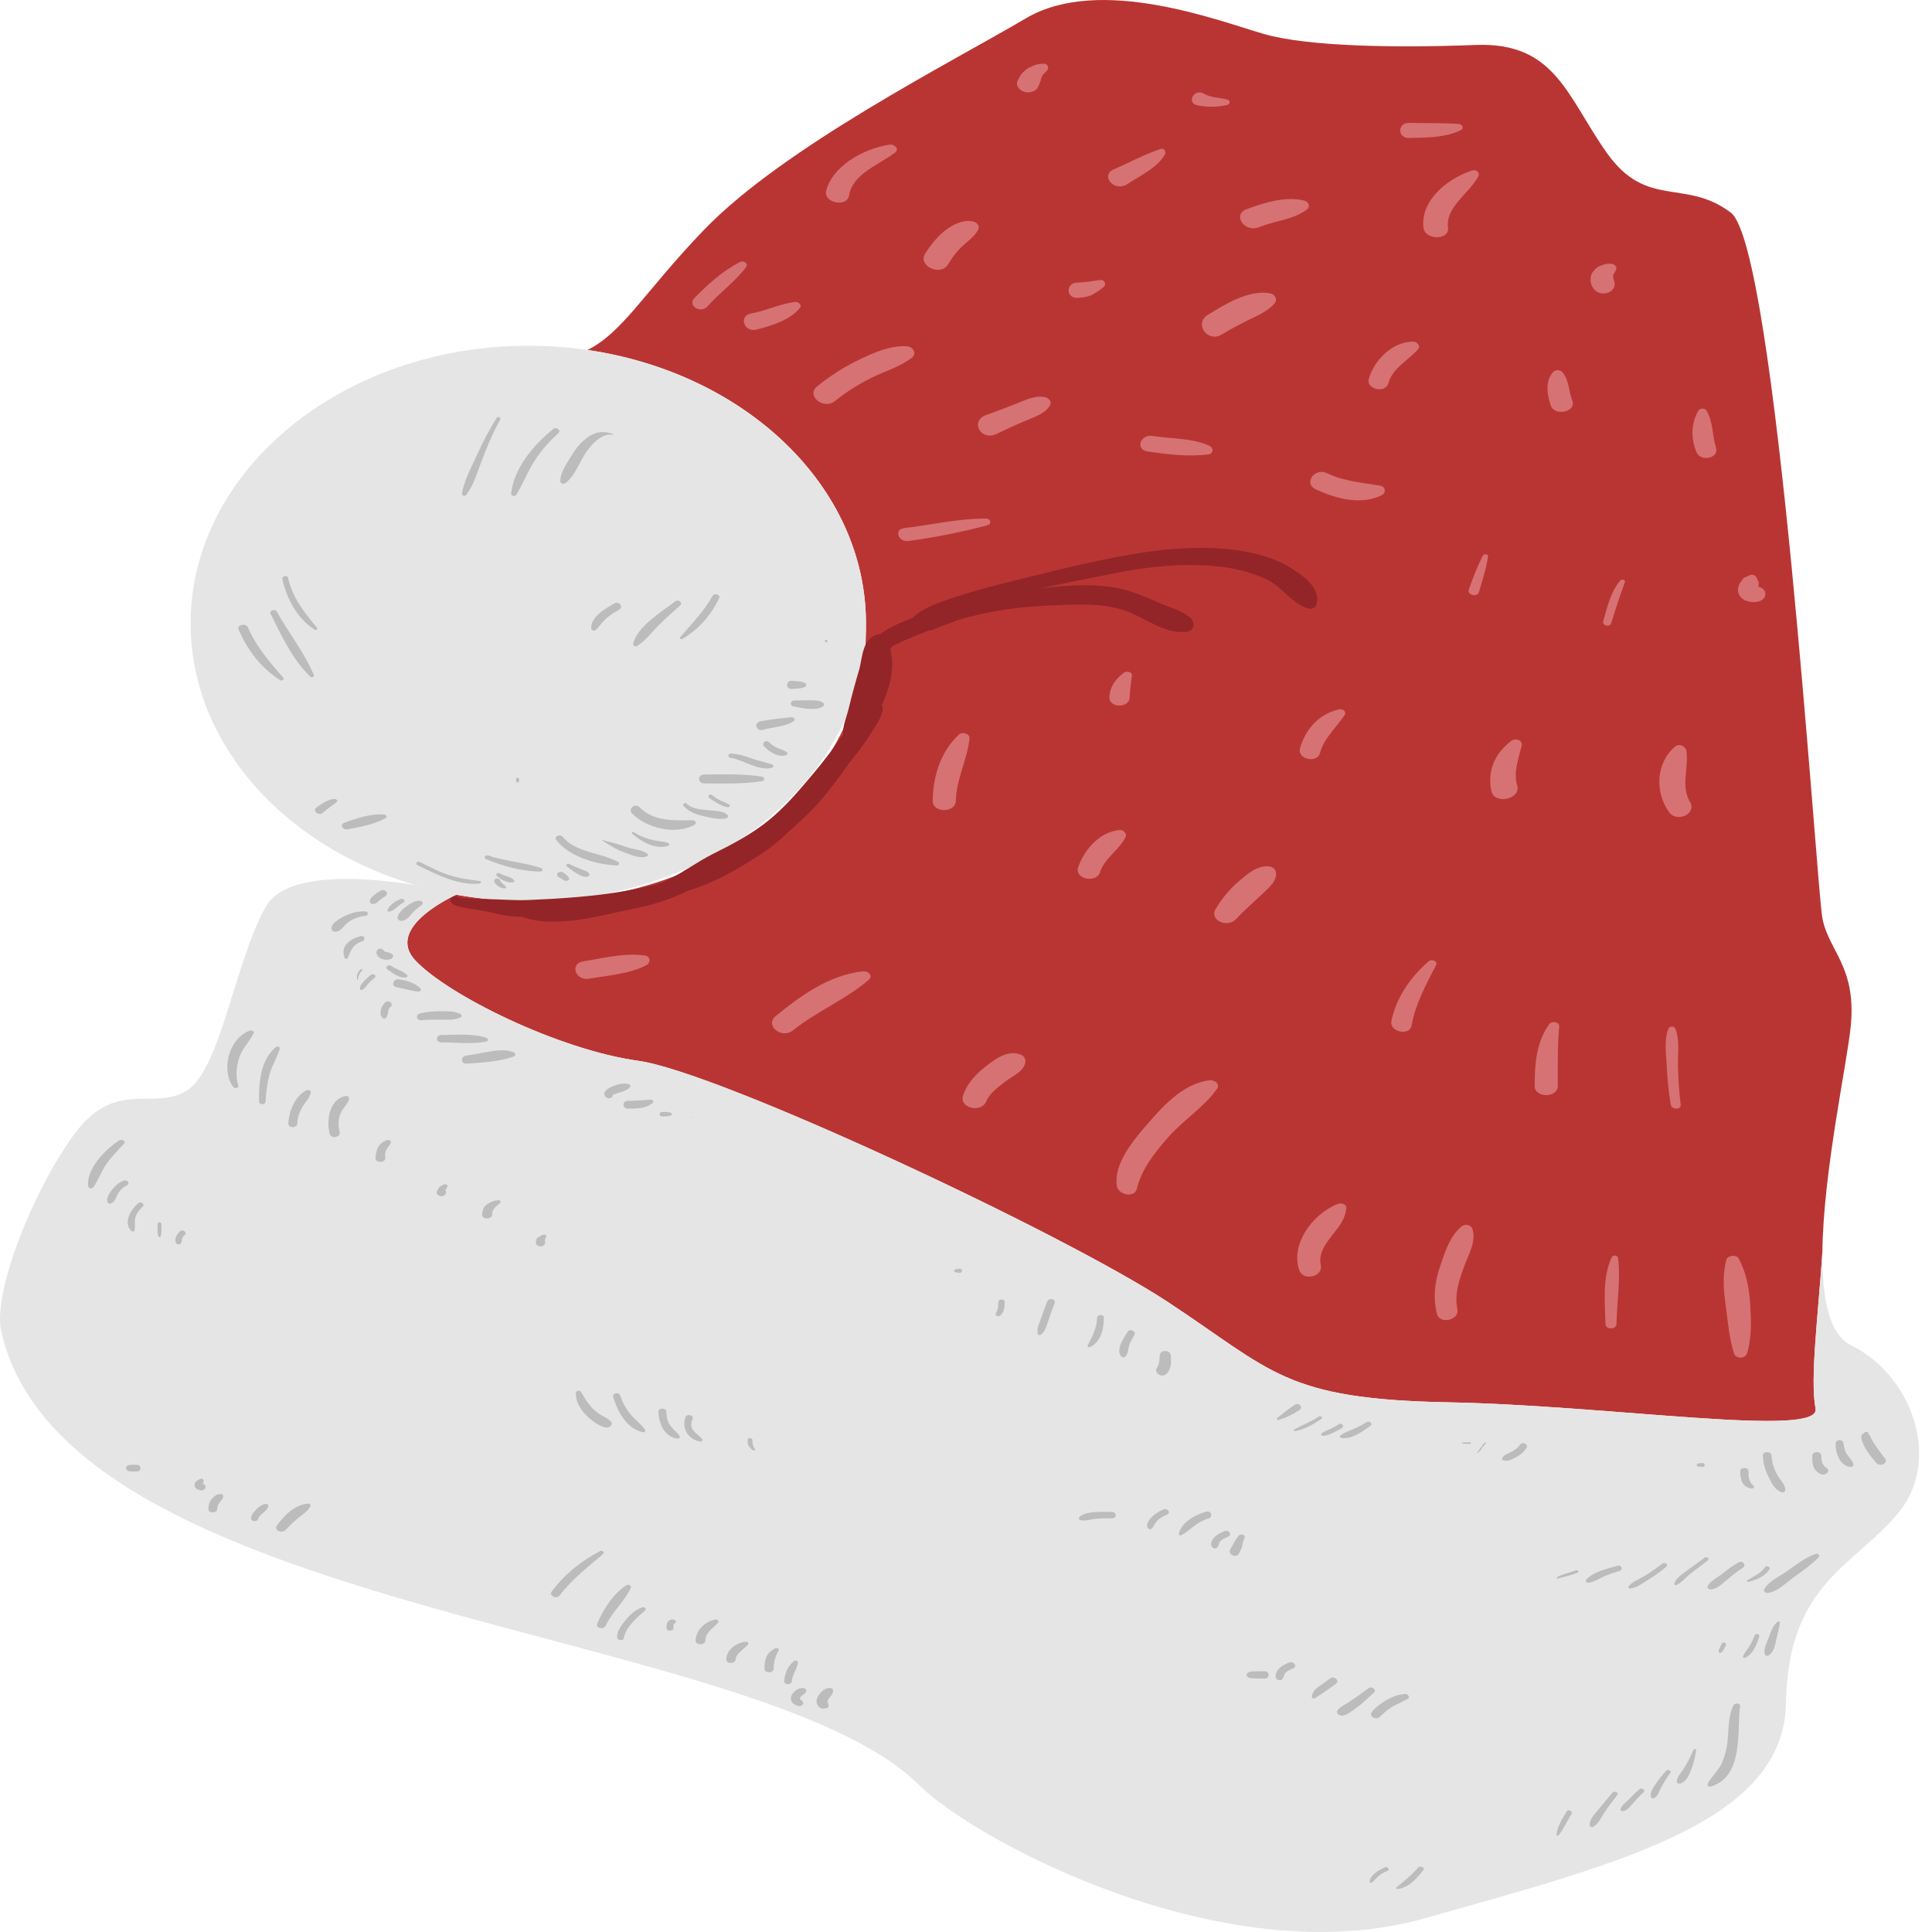 <svg xmlns="http://www.w3.org/2000/svg" width="87" height="87" viewBox="0 0 87 87" fill="none"><path fill-rule="evenodd" clip-rule="evenodd" d="M20.545 40.289C19.957 40.563 17.412 41.878 18.706 43.253C20.165 44.807 25.142 47.273 28.744 47.769C32.346 48.265 47.872 55.53 52.59 58.63C57.307 61.736 57.823 63.005 65.201 63.147C72.577 63.288 82.012 64.77 81.756 63.43C81.501 62.089 81.873 59.26 82.064 56.375C82.105 52.747 83.18 47.894 83.344 46.18C83.601 43.501 82.315 42.794 82.058 41.312C81.798 39.834 79.999 11.124 77.939 9.573C75.88 8.021 74.166 9.431 72.364 6.893C70.561 4.352 70.048 1.883 66.444 2.025C62.842 2.164 58.896 2.097 56.92 1.532C54.95 0.967 49.546 -1.147 46.199 0.823C42.853 2.801 35.306 6.611 31.704 10.348C29.052 13.102 28.046 14.979 26.454 15.758C33.582 16.798 38.995 21.914 38.995 28.072C38.995 28.123 38.992 28.171 38.992 28.221C38.992 28.272 38.995 28.32 38.995 28.371C38.995 35.111 32.349 40.576 24.153 40.576C24.078 40.576 24.004 40.574 23.927 40.574C23.881 40.574 23.834 40.576 23.79 40.576C22.674 40.577 21.592 40.475 20.545 40.289Z" fill="#B93534"></path><path fill-rule="evenodd" clip-rule="evenodd" d="M28.745 47.77C25.144 47.274 20.166 44.808 18.708 43.254C17.248 41.702 20.662 40.236 20.662 40.236C20.422 40.188 20.182 40.135 19.946 40.078C18.066 39.695 13.082 38.887 11.973 40.822C10.601 43.222 9.941 48.14 8.426 49.1C6.912 50.063 5.197 48.512 3.31 51.119C1.423 53.732 -0.328 58.242 0.052 59.936C2.932 72.858 34.068 73.122 41.399 80.392C43.886 82.864 55.123 88.931 64.129 86.39C73.136 83.853 80.344 82.018 80.428 76.657C80.516 71.296 83.518 70.52 85.489 68.123C87.463 65.724 86.089 61.913 83.346 60.573C82.354 60.09 82.046 58.429 82.065 56.377C81.874 59.261 81.502 62.09 81.757 63.431C82.013 64.772 72.578 63.289 65.203 63.148C57.824 63.007 57.309 61.737 52.592 58.632C47.873 55.531 32.346 48.265 28.745 47.77Z" fill="#E5E5E5"></path><path fill-rule="evenodd" clip-rule="evenodd" d="M23.791 40.577C32.166 40.577 38.996 34.959 38.996 28.073C38.996 21.186 32.166 15.569 23.791 15.569C15.416 15.569 8.584 21.186 8.584 28.073C8.584 34.96 15.416 40.577 23.791 40.577Z" fill="#E5E5E5"></path><path d="M78.815 58.759C78.774 58.042 78.647 57.333 78.297 56.674C78.19 56.471 77.791 56.532 77.739 56.733C77.562 57.402 77.609 58.082 77.707 58.759C77.81 59.495 77.856 60.236 78.087 60.955C78.161 61.19 78.592 61.192 78.666 60.955C78.891 60.233 78.858 59.5 78.815 58.759Z" fill="#D67273"></path><path d="M72.868 56.658C72.852 56.52 72.63 56.493 72.573 56.626C72.145 57.567 72.275 58.636 72.297 59.623C72.304 59.884 72.787 59.884 72.791 59.623C72.817 58.641 72.975 57.637 72.868 56.658Z" fill="#D67273"></path><path d="M66.298 55.328C66.24 55.157 65.977 55.101 65.825 55.223C65.269 55.668 65.043 56.461 64.838 57.058C64.602 57.748 64.528 58.457 64.707 59.162C64.833 59.66 65.731 59.444 65.627 58.953C65.484 58.268 65.712 57.626 65.951 56.978C66.146 56.458 66.492 55.877 66.298 55.328Z" fill="#D67273"></path><path d="M60.627 54.403C60.645 54.227 60.391 54.149 60.232 54.216C59.017 54.718 58.124 56.085 58.504 57.191C58.682 57.714 59.593 57.49 59.477 56.973C59.363 56.466 59.677 56.016 60.002 55.608C60.332 55.194 60.568 54.903 60.627 54.403Z" fill="#D67273"></path><path d="M54.445 48.649C53.207 48.81 52.276 49.924 51.599 50.699C50.953 51.441 50.146 52.459 50.294 53.413C50.356 53.8 51.095 53.973 51.2 53.515C51.398 52.662 52.01 51.881 52.622 51.193C53.291 50.441 54.237 49.839 54.805 49.03C54.954 48.817 54.706 48.615 54.445 48.649Z" fill="#D67273"></path><path d="M45.978 47.495C45.343 47.234 44.718 47.762 44.293 48.1C43.875 48.434 43.505 48.876 43.365 49.345C43.197 49.913 44.198 50.132 44.419 49.585C44.562 49.239 44.928 48.967 45.24 48.725C45.593 48.447 46.171 48.225 46.174 47.773C46.173 47.663 46.099 47.543 45.978 47.495Z" fill="#D67273"></path><path d="M38.845 43.741C37.302 43.914 35.996 44.883 34.929 45.756C34.423 46.173 35.198 46.81 35.707 46.399C36.763 45.554 38.102 44.997 39.117 44.125C39.328 43.944 39.108 43.712 38.845 43.741Z" fill="#D67273"></path><path d="M29.046 43.032C28.132 42.891 27.16 43.15 26.265 43.291C25.642 43.387 25.904 44.181 26.527 44.072C27.381 43.922 28.369 43.858 29.111 43.459C29.302 43.358 29.302 43.072 29.046 43.032Z" fill="#D67273"></path><path d="M75.684 49.748C75.609 49.153 75.573 48.561 75.56 47.964C75.55 47.436 75.644 46.834 75.446 46.325C75.397 46.194 75.177 46.194 75.129 46.325C74.931 46.831 75.028 47.439 75.052 47.964C75.08 48.561 75.138 49.156 75.236 49.748C75.271 49.977 75.716 49.985 75.684 49.748Z" fill="#D67273"></path><path d="M70.213 46.22C70.232 46.018 69.88 45.956 69.762 46.119C69.163 46.967 69.111 47.943 69.108 48.9C69.108 49.452 70.149 49.452 70.149 48.9C70.148 48.007 70.132 47.111 70.213 46.22Z" fill="#D67273"></path><path d="M64.343 43.282C63.487 44.013 62.86 44.973 62.656 45.975C62.555 46.468 63.477 46.671 63.564 46.18C63.743 45.197 64.21 44.351 64.674 43.443C64.753 43.285 64.471 43.173 64.343 43.282Z" fill="#D67273"></path><path d="M57.444 39.23C57.422 39.136 57.312 39.046 57.198 39.027C56.64 38.926 56.164 39.369 55.807 39.668C55.377 40.025 55.023 40.47 54.751 40.917C54.429 41.44 55.277 41.821 55.686 41.366C56.026 40.99 56.425 40.654 56.794 40.299C57.104 40.004 57.561 39.654 57.444 39.23Z" fill="#D67273"></path><path d="M50.415 37.377C49.452 37.468 48.794 38.348 48.551 39.054C48.369 39.577 49.365 39.798 49.533 39.278C49.737 38.641 50.412 38.27 50.693 37.678C50.755 37.543 50.59 37.358 50.415 37.377Z" fill="#D67273"></path><path d="M43.181 33.08C42.315 33.887 42.019 35.01 42.001 36.063C41.991 36.615 43.031 36.615 43.042 36.063C43.061 35.087 43.563 34.202 43.658 33.243C43.677 33.045 43.336 32.933 43.181 33.08Z" fill="#D67273"></path><path d="M76.108 36.119C75.666 35.38 76.062 34.575 75.938 33.805C75.905 33.605 75.621 33.45 75.417 33.629C74.547 34.386 74.531 35.708 75.161 36.572C75.525 37.073 76.414 36.634 76.108 36.119Z" fill="#D67273"></path><path d="M68.059 33.362C67.274 33.941 66.969 34.786 67.162 35.629C67.304 36.25 68.508 35.991 68.319 35.367C68.144 34.775 68.377 34.162 68.523 33.584C68.582 33.356 68.27 33.205 68.059 33.362Z" fill="#D67273"></path><path d="M60.307 31.944C59.321 32.155 58.754 32.93 58.54 33.704C58.409 34.186 59.316 34.392 59.442 33.909C59.617 33.248 60.158 32.774 60.55 32.203C60.641 32.066 60.492 31.903 60.307 31.944Z" fill="#D67273"></path><path d="M50.607 30.296C50.209 30.595 49.968 30.957 49.959 31.408C49.946 31.891 50.861 31.891 50.869 31.408C50.88 31.072 50.932 30.752 50.971 30.418C50.993 30.256 50.731 30.2 50.607 30.296Z" fill="#D67273"></path><path d="M33.33 11.799C32.536 12.194 31.858 12.823 31.277 13.415C30.938 13.761 31.55 14.15 31.867 13.788C32.406 13.178 33.129 12.666 33.602 12.021C33.705 11.882 33.502 11.714 33.33 11.799Z" fill="#D67273"></path><path d="M35.773 13.599C35.105 13.695 34.489 13.991 33.82 14.119C33.251 14.226 33.5 14.98 34.065 14.842C34.778 14.663 35.595 14.396 36.019 13.866C36.136 13.719 35.945 13.575 35.773 13.599Z" fill="#D67273"></path><path d="M40.806 15.59C40.041 15.561 39.315 15.897 38.67 16.206C37.99 16.531 37.363 16.942 36.803 17.393C36.276 17.814 37.082 18.476 37.606 18.054C38.105 17.652 38.648 17.311 39.243 17.012C39.851 16.71 40.549 16.516 41.066 16.102C41.303 15.911 41.118 15.601 40.806 15.59Z" fill="#D67273"></path><path d="M44.411 23.354C43.15 23.343 41.95 23.637 40.709 23.783C40.248 23.836 40.443 24.42 40.903 24.361C42.112 24.201 43.292 23.962 44.46 23.655C44.661 23.605 44.626 23.354 44.411 23.354Z" fill="#D67273"></path><path d="M47.069 17.888C46.634 17.79 46.19 18.005 45.808 18.16C45.351 18.341 44.898 18.517 44.427 18.68C43.649 18.949 44.164 19.882 44.873 19.541C45.303 19.333 45.738 19.133 46.185 18.946C46.612 18.765 47.108 18.605 47.299 18.219C47.364 18.083 47.224 17.923 47.069 17.888Z" fill="#D67273"></path><path d="M43.815 9.97C43.348 9.88 42.891 10.127 42.559 10.381C42.191 10.666 41.902 11.045 41.666 11.41C41.304 11.969 42.352 12.468 42.694 11.903C42.862 11.623 43.055 11.354 43.303 11.117C43.565 10.867 43.912 10.634 44.058 10.322C44.125 10.181 43.987 10.005 43.815 9.97Z" fill="#D67273"></path><path d="M40.05 6.513C38.802 6.718 37.482 7.515 37.207 8.579C37.06 9.138 38.136 9.354 38.231 8.81C38.399 7.826 39.502 7.469 40.305 6.872C40.513 6.718 40.289 6.473 40.05 6.513Z" fill="#D67273"></path><path d="M49.556 12.61C49.368 12.626 49.187 12.663 49.002 12.69C48.843 12.69 48.694 12.727 48.526 12.724C47.98 12.719 47.993 13.447 48.526 13.413C48.736 13.399 48.983 13.373 49.167 13.282C49.258 13.239 49.333 13.175 49.421 13.127C49.533 13.068 49.617 12.988 49.709 12.911C49.822 12.809 49.754 12.591 49.556 12.61Z" fill="#D67273"></path><path d="M54.483 20.088C53.728 19.72 52.745 19.765 51.902 19.632C51.344 19.544 51.114 20.248 51.669 20.328C52.551 20.459 53.533 20.581 54.424 20.459C54.646 20.429 54.651 20.171 54.483 20.088Z" fill="#D67273"></path><path d="M57.199 13.21C56.218 13.028 55.134 13.727 54.392 14.177C53.753 14.567 54.373 15.454 55.017 15.062C55.432 14.809 55.864 14.585 56.307 14.369C56.71 14.172 57.158 13.969 57.41 13.638C57.529 13.484 57.42 13.252 57.199 13.21Z" fill="#D67273"></path><path d="M52.251 6.712C51.518 6.957 50.852 7.323 50.156 7.627C49.526 7.904 50.179 8.68 50.775 8.285C51.375 7.888 52.137 7.544 52.465 6.938C52.519 6.832 52.422 6.653 52.251 6.712Z" fill="#D67273"></path><path d="M46.981 2.868C46.879 2.874 46.767 2.879 46.671 2.908C46.608 2.924 46.554 2.948 46.499 2.972C46.375 3.031 46.573 2.962 46.382 3.029C46.317 3.053 46.265 3.087 46.21 3.127C46.194 3.138 46.087 3.234 46.167 3.183C45.974 3.3 45.905 3.473 45.82 3.649C45.719 3.854 45.927 4.094 46.164 4.147C46.428 4.206 46.699 4.078 46.771 3.865C46.801 3.784 46.832 3.704 46.867 3.625C46.872 3.596 46.879 3.564 46.881 3.534C46.897 3.505 46.933 3.425 46.937 3.408C46.937 3.4 46.937 3.397 46.937 3.392C46.94 3.389 46.942 3.387 46.949 3.379C46.914 3.422 46.982 3.35 46.982 3.35C47.04 3.296 47.086 3.235 47.14 3.182C47.256 3.073 47.195 2.852 46.981 2.868Z" fill="#D67273"></path><path d="M55.26 4.481C54.899 4.39 54.507 4.399 54.197 4.211C53.784 3.966 53.401 4.643 53.924 4.742C54.354 4.828 54.834 4.833 55.26 4.726C55.41 4.689 55.41 4.518 55.26 4.481Z" fill="#D67273"></path><path d="M58.725 9.03C57.883 8.824 56.896 9.136 56.132 9.422C55.474 9.664 56.048 10.501 56.705 10.227C57.399 9.941 58.282 9.885 58.856 9.427C59.014 9.301 58.933 9.08 58.725 9.03Z" fill="#D67273"></path><path d="M62.155 21.872C61.309 21.728 60.532 21.677 59.763 21.311C59.196 21.039 58.68 21.767 59.25 22.034C60.133 22.447 61.279 22.77 62.224 22.298C62.421 22.199 62.406 21.914 62.155 21.872Z" fill="#D67273"></path><path d="M72.962 26.14C72.509 26.68 72.381 27.353 72.194 27.979C72.136 28.174 72.496 28.256 72.554 28.062C72.742 27.441 72.95 26.828 73.17 26.212C73.206 26.108 73.033 26.057 72.962 26.14Z" fill="#D67273"></path><path d="M79.185 26.42C79.185 26.411 79.188 26.404 79.188 26.398C79.188 26.393 79.192 26.331 79.185 26.337C79.202 26.286 79.199 26.233 79.181 26.182C79.168 26.156 79.155 26.129 79.143 26.105C79.136 26.096 79.133 26.092 79.127 26.086C79.111 26.027 79.091 25.974 79.033 25.931C78.909 25.841 78.786 25.894 78.676 25.961C78.616 25.98 78.565 25.998 78.516 26.038C78.485 26.064 78.457 26.099 78.436 26.134L78.416 26.163C78.468 26.12 78.457 26.139 78.375 26.216C78.297 26.328 78.254 26.472 78.264 26.6C78.29 26.955 78.657 27.139 79.061 27.11C79.299 27.091 79.497 26.958 79.497 26.753C79.497 26.577 79.363 26.468 79.185 26.42Z" fill="#D67273"></path><path d="M66.766 25.034C66.52 25.529 66.313 26.042 66.141 26.558C66.063 26.801 66.526 26.905 66.597 26.663C66.75 26.132 66.931 25.604 67.006 25.06C67.025 24.935 66.811 24.935 66.766 25.034Z" fill="#D67273"></path><path d="M77.274 20.163C77.096 19.597 77.157 19.021 76.843 18.483C76.777 18.371 76.548 18.371 76.484 18.483C76.143 19.064 76.139 19.757 76.395 20.363C76.586 20.816 77.421 20.634 77.274 20.163Z" fill="#D67273"></path><path d="M70.8 18.038C70.638 17.634 70.664 17.123 70.365 16.771C70.252 16.635 70.034 16.635 69.922 16.771C69.574 17.182 69.672 17.803 69.831 18.256C70.008 18.771 71.004 18.544 70.8 18.038Z" fill="#D67273"></path><path d="M63.622 15.383C62.611 15.399 61.842 16.324 61.639 17.06C61.508 17.532 62.387 17.729 62.518 17.26C62.712 16.567 63.386 16.257 63.86 15.722C63.983 15.58 63.815 15.38 63.622 15.383Z" fill="#D67273"></path><path d="M66.252 7.686C65.034 8.12 63.973 9.091 64.099 10.247C64.166 10.829 65.281 10.826 65.206 10.247C65.085 9.328 66.147 8.727 66.567 7.944C66.664 7.763 66.47 7.608 66.252 7.686Z" fill="#D67273"></path><path d="M72.655 12.357C72.666 12.341 72.675 12.322 72.678 12.317C72.711 12.277 72.727 12.226 72.755 12.184C72.85 12.04 72.73 11.89 72.542 11.877C72.402 11.869 72.283 11.886 72.152 11.938C72.133 11.946 72.03 11.972 72.101 11.965C71.974 11.981 71.874 12.077 71.802 12.157C71.793 12.168 71.786 12.178 71.776 12.186C71.829 12.139 71.812 12.157 71.725 12.245C71.663 12.338 71.64 12.415 71.627 12.522C71.613 12.65 71.64 12.781 71.699 12.9C71.806 13.117 72.038 13.266 72.338 13.199C72.677 13.121 72.798 12.815 72.649 12.57C72.677 12.615 72.663 12.583 72.649 12.554C72.649 12.541 72.642 12.498 72.646 12.485C72.652 12.413 72.635 12.461 72.629 12.479C72.629 12.474 72.633 12.463 72.64 12.447C72.65 12.415 72.652 12.386 72.655 12.357Z" fill="#D67273"></path><path d="M65.682 5.579C64.939 5.532 64.196 5.553 63.452 5.534C62.92 5.521 62.92 6.227 63.452 6.214C64.243 6.192 65.073 6.205 65.776 5.864C65.945 5.785 65.861 5.59 65.682 5.579Z" fill="#D67273"></path><path d="M58.021 25.511C57.316 25.093 56.435 24.874 55.586 24.762C53.848 24.536 51.996 24.754 50.294 25.082C48.631 25.401 46.983 25.82 45.347 26.228C44.465 26.447 43.587 26.684 42.737 26.98C42.202 27.166 41.492 27.409 41.122 27.806C40.626 28 40.114 28.214 39.705 28.502C39.687 28.515 39.67 28.529 39.654 28.545C38.814 28.64 38.843 29.627 38.688 30.16C38.513 30.75 38.356 31.326 38.214 31.92C38.136 32.253 37.928 32.706 37.969 33.082C37.879 33.194 37.792 33.306 37.715 33.421C37.251 34.092 36.717 34.735 36.174 35.364C35.62 36.012 35.04 36.636 34.319 37.167C33.649 37.66 32.891 38.062 32.122 38.444C31.424 38.793 30.815 39.252 30.115 39.6C29.956 39.681 29.794 39.75 29.628 39.811C29.126 39.939 28.618 40.043 28.102 40.131C26.682 40.374 25.243 40.467 23.797 40.529C23.151 40.555 22.503 40.492 21.854 40.486C21.625 40.486 21.398 40.475 21.168 40.462C21.051 40.457 20.93 40.446 20.811 40.433C20.733 40.425 20.694 40.417 20.675 40.414C20.587 40.318 20.356 40.336 20.298 40.473C20.201 40.697 20.547 40.798 20.742 40.843C21.243 40.958 21.741 40.984 22.234 41.118C22.655 41.232 23.076 41.278 23.498 41.283C23.997 41.459 24.477 41.521 25.096 41.502C25.933 41.481 26.766 41.305 27.571 41.126C28.352 40.956 29.176 40.814 29.925 40.553C30.291 40.425 30.641 40.276 30.985 40.113C31.03 40.097 31.079 40.083 31.124 40.067C32.365 39.67 33.478 38.99 34.502 38.302C35.054 37.932 35.507 37.441 35.999 37.012C36.43 36.636 36.82 36.225 37.163 35.796C37.546 35.316 37.92 34.831 38.263 34.332C38.279 34.313 38.292 34.298 38.306 34.279C38.604 33.903 38.895 33.546 39.139 33.143C39.359 32.784 39.675 32.383 39.752 31.983C39.764 31.901 39.745 31.829 39.703 31.77C40.044 30.997 40.3 30.166 40.119 29.381C40.07 29.165 40.128 29.123 40.364 29.006C40.702 28.84 41.069 28.699 41.419 28.55C41.559 28.494 41.701 28.441 41.847 28.387C41.906 28.39 41.963 28.382 42.021 28.357C42.142 28.304 42.261 28.253 42.382 28.203C42.634 28.114 42.889 28.026 43.127 27.923C43.462 27.819 43.809 27.736 44.153 27.659C45.135 27.432 46.13 27.323 47.148 27.275C48.336 27.222 49.625 27.112 50.738 27.526C51.581 27.84 52.469 28.573 53.444 28.448C53.798 28.4 53.817 28.032 53.635 27.851C53.285 27.502 52.649 27.35 52.173 27.136C51.69 26.917 51.207 26.715 50.686 26.568C49.525 26.243 48.011 26.345 46.821 26.507C47.907 26.262 49.003 26.052 50.099 25.833C51.635 25.523 53.199 25.347 54.776 25.499C55.565 25.576 56.336 25.758 57.023 26.083C57.743 26.424 58.104 27.112 58.842 27.384C59.011 27.445 59.227 27.403 59.276 27.24C59.495 26.484 58.704 25.916 58.021 25.511Z" fill="#932528"></path><path d="M21.612 39.675C21.178 39.614 20.765 39.568 20.352 39.446C19.835 39.294 19.366 39.046 18.899 38.815C18.788 38.758 18.684 38.902 18.798 38.956C19.615 39.356 20.597 39.879 21.592 39.788C21.663 39.782 21.693 39.689 21.612 39.675Z" fill="#BCBCBC"></path><path d="M24.365 39.091C23.607 38.828 22.758 38.793 21.993 38.524C21.865 38.478 21.75 38.625 21.879 38.681C22.605 38.993 23.516 39.249 24.34 39.246C24.456 39.246 24.461 39.123 24.365 39.091Z" fill="#BCBCBC"></path><path d="M27.823 38.806C27.004 38.377 25.936 38.4 25.34 37.686C25.22 37.536 24.931 37.673 25.049 37.825C25.6 38.55 26.764 38.921 27.768 38.974C27.882 38.98 27.912 38.852 27.823 38.806Z" fill="#BCBCBC"></path><path d="M31.198 36.937C30.278 36.943 29.441 36.996 28.795 36.347C28.599 36.151 28.267 36.43 28.455 36.625C29.084 37.27 30.368 37.627 31.267 37.148C31.38 37.087 31.337 36.937 31.198 36.937Z" fill="#BCBCBC"></path><path d="M34.321 34.975C33.463 34.839 32.585 34.871 31.715 34.877C31.4 34.877 31.4 35.274 31.715 35.277C32.585 35.279 33.463 35.312 34.321 35.175C34.442 35.156 34.442 34.997 34.321 34.975Z" fill="#BCBCBC"></path><path d="M35.628 32.298C35.157 32.354 34.684 32.386 34.224 32.488C33.925 32.554 34.062 32.951 34.35 32.866C34.81 32.733 35.365 32.736 35.748 32.466C35.85 32.391 35.735 32.285 35.628 32.298Z" fill="#BCBCBC"></path><path d="M36.243 30.752C36.15 30.715 36.076 30.693 35.979 30.685C35.873 30.674 35.769 30.666 35.662 30.659C35.373 30.64 35.373 31.048 35.662 31.027C35.756 31.021 35.847 31.014 35.937 31.006C36.054 30.995 36.138 30.976 36.242 30.936C36.325 30.902 36.325 30.784 36.243 30.752Z" fill="#BCBCBC"></path><path d="M37.202 28.816C37.121 28.816 37.121 28.921 37.202 28.921C37.284 28.921 37.284 28.816 37.202 28.816Z" fill="#BCBCBC"></path><path d="M27.604 19.539C27.04 19.368 26.702 19.472 26.278 19.84C25.99 20.093 25.788 20.421 25.603 20.73C25.433 21.018 25.225 21.346 25.228 21.674C25.232 21.775 25.377 21.821 25.464 21.754C25.892 21.426 26.08 20.842 26.355 20.424C26.578 20.088 27.047 19.495 27.59 19.576C27.619 19.578 27.63 19.55 27.604 19.539Z" fill="#BCBCBC"></path><path d="M24.907 19.32C23.976 20.077 23.124 21.133 23.019 22.237C23.01 22.335 23.185 22.37 23.24 22.288C23.522 21.853 23.7 21.373 23.963 20.93C24.271 20.408 24.661 19.939 25.139 19.512C25.287 19.384 25.06 19.198 24.907 19.32Z" fill="#BCBCBC"></path><path d="M22.369 18.814C22.038 19.341 21.756 19.877 21.503 20.432C21.242 21.002 20.913 21.61 20.8 22.215C20.785 22.309 20.929 22.373 20.997 22.282C21.328 21.845 21.48 21.309 21.666 20.821C21.912 20.168 22.177 19.512 22.529 18.891C22.577 18.803 22.424 18.726 22.369 18.814Z" fill="#BCBCBC"></path><path d="M14.281 28.273C13.674 27.559 13.168 26.892 12.97 26.017C12.939 25.881 12.685 25.94 12.714 26.076C12.903 26.902 13.34 27.831 14.177 28.358C14.238 28.395 14.322 28.323 14.281 28.273Z" fill="#BCBCBC"></path><path d="M14.134 30.4C13.726 29.406 12.984 28.491 12.462 27.534C12.39 27.404 12.111 27.5 12.18 27.633C12.667 28.595 13.146 29.675 13.976 30.475C14.037 30.536 14.167 30.472 14.134 30.4Z" fill="#BCBCBC"></path><path d="M12.759 30.52C12.135 29.811 11.519 29.089 11.166 28.257C11.075 28.038 10.651 28.134 10.744 28.352C11.127 29.23 11.714 30.056 12.622 30.632C12.699 30.683 12.817 30.584 12.759 30.52Z" fill="#BCBCBC"></path><path d="M32.089 26.825C31.716 27.515 31.151 28.083 30.627 28.699C30.587 28.744 30.666 28.808 30.721 28.777C31.505 28.312 32.043 27.665 32.388 26.929C32.455 26.787 32.164 26.686 32.089 26.825Z" fill="#BCBCBC"></path><path d="M30.402 27.083C29.744 27.588 28.694 28.214 28.515 28.985C28.5 29.056 28.596 29.15 28.687 29.091C29.063 28.855 29.313 28.515 29.608 28.211C29.925 27.884 30.28 27.575 30.625 27.268C30.766 27.145 30.551 26.969 30.402 27.083Z" fill="#BCBCBC"></path><path d="M27.665 27.172C27.231 27.415 26.573 27.812 26.625 28.305C26.635 28.382 26.746 28.433 26.819 28.372C26.988 28.228 27.092 28.046 27.247 27.897C27.425 27.724 27.646 27.588 27.872 27.46C28.087 27.34 27.886 27.051 27.665 27.172Z" fill="#BCBCBC"></path><path d="M23.372 35.076C23.369 35.007 23.245 35.007 23.241 35.076C23.241 35.127 23.225 35.202 23.28 35.236C23.301 35.247 23.316 35.247 23.332 35.236C23.388 35.202 23.376 35.127 23.372 35.076Z" fill="#BCBCBC"></path><path d="M17.304 36.681C16.705 36.628 16.033 36.852 15.492 37.055C15.282 37.132 15.438 37.383 15.642 37.346C16.206 37.244 16.883 37.114 17.361 36.842C17.447 36.791 17.409 36.692 17.304 36.681Z" fill="#BCBCBC"></path><path d="M15.043 35.975C14.723 36.026 14.478 36.191 14.246 36.37C14.056 36.513 14.353 36.759 14.528 36.604C14.723 36.431 14.947 36.289 15.151 36.127C15.234 36.06 15.147 35.962 15.043 35.975Z" fill="#BCBCBC"></path><path d="M11.233 46.413C10.253 46.799 9.966 48.244 10.507 48.95C10.579 49.047 10.769 48.985 10.73 48.873C10.598 48.489 10.649 48.063 10.753 47.682C10.876 47.25 11.223 46.93 11.421 46.53C11.466 46.437 11.321 46.378 11.233 46.413Z" fill="#BCBCBC"></path><path d="M12.428 47.148C11.704 47.745 11.656 48.814 11.665 49.606C11.669 49.761 11.954 49.761 11.959 49.606C11.977 49.196 12.029 48.793 12.134 48.393C12.246 47.99 12.475 47.625 12.598 47.231C12.625 47.148 12.503 47.087 12.428 47.148Z" fill="#BCBCBC"></path><path d="M13.811 49.095C13.261 49.348 13 50.113 12.985 50.593C12.979 50.807 13.38 50.807 13.387 50.593C13.397 50.305 13.49 50.054 13.646 49.798C13.774 49.599 13.963 49.412 13.996 49.183C14.007 49.102 13.883 49.062 13.811 49.095Z" fill="#BCBCBC"></path><path d="M15.552 49.356C14.774 49.529 14.708 50.552 14.848 51.068C14.913 51.307 15.359 51.206 15.296 50.966C15.222 50.686 15.226 50.425 15.329 50.15C15.415 49.913 15.656 49.737 15.717 49.495C15.74 49.412 15.656 49.334 15.552 49.356Z" fill="#BCBCBC"></path><path d="M17.406 51.347C17.01 51.491 16.935 51.822 16.909 52.145C16.889 52.379 17.369 52.379 17.35 52.145C17.343 52.04 17.332 51.939 17.369 51.837C17.418 51.707 17.534 51.595 17.6 51.467C17.652 51.368 17.495 51.312 17.406 51.347Z" fill="#BCBCBC"></path><path d="M20.14 53.459C20.186 53.379 20.091 53.302 19.995 53.338C19.899 53.378 19.825 53.413 19.764 53.485C19.757 53.494 19.753 53.501 19.747 53.509C19.727 53.546 19.727 53.549 19.74 53.522C19.738 53.528 19.733 53.533 19.731 53.538C19.727 53.549 19.721 53.557 19.718 53.568C19.718 53.568 19.714 53.57 19.711 53.576C19.697 53.6 19.686 53.626 19.672 53.651C19.62 53.757 19.752 53.869 19.875 53.869C19.999 53.869 20.131 53.757 20.077 53.651C20.067 53.632 20.057 53.613 20.052 53.595C20.061 53.579 20.073 53.565 20.083 53.552C20.107 53.525 20.121 53.488 20.14 53.459Z" fill="#BCBCBC"></path><path d="M22.452 54.043C22.255 54.061 22.109 54.12 21.952 54.216C21.777 54.325 21.723 54.512 21.709 54.685C21.686 54.925 22.173 54.928 22.162 54.685C22.152 54.45 22.339 54.333 22.516 54.173C22.566 54.131 22.537 54.035 22.452 54.043Z" fill="#BCBCBC"></path><path d="M24.593 55.712C24.636 55.637 24.55 55.571 24.463 55.602C24.398 55.627 24.343 55.651 24.292 55.688C24.155 55.725 24.139 55.848 24.13 55.954C24.12 56.047 24.23 56.127 24.34 56.127C24.447 56.127 24.557 56.047 24.548 55.954C24.545 55.906 24.545 55.858 24.534 55.813C24.538 55.81 24.538 55.808 24.542 55.805C24.561 55.776 24.576 55.744 24.593 55.712Z" fill="#BCBCBC"></path><path d="M16.447 41.038C16.084 41.035 15.764 41.121 15.458 41.281C15.225 41.404 14.813 41.646 14.959 41.902C14.977 41.939 15.029 41.955 15.072 41.958C15.325 41.974 15.471 41.705 15.627 41.574C15.843 41.398 16.139 41.265 16.447 41.246C16.605 41.235 16.608 41.041 16.447 41.038Z" fill="#BCBCBC"></path><path d="M16.238 42.155C15.982 42.222 15.77 42.325 15.609 42.504C15.441 42.691 15.441 42.921 15.518 43.134C15.541 43.193 15.639 43.19 15.662 43.134C15.793 42.806 15.891 42.52 16.315 42.385C16.483 42.331 16.419 42.107 16.238 42.155Z" fill="#BCBCBC"></path><path d="M16.239 43.653C16.087 43.786 16.061 43.925 16.078 44.103C16.08 44.13 16.125 44.13 16.125 44.103C16.139 43.954 16.178 43.821 16.307 43.709C16.353 43.672 16.28 43.613 16.239 43.653Z" fill="#BCBCBC"></path><path d="M16.707 43.895C16.604 43.98 16.503 44.066 16.412 44.162C16.319 44.263 16.191 44.391 16.207 44.528C16.214 44.568 16.26 44.597 16.308 44.576C16.441 44.515 16.509 44.378 16.597 44.279C16.678 44.188 16.776 44.108 16.873 44.031C16.976 43.943 16.814 43.808 16.707 43.895Z" fill="#BCBCBC"></path><path d="M17.353 45.135C17.164 45.303 17.043 45.634 17.221 45.837C17.266 45.885 17.341 45.885 17.383 45.837C17.521 45.68 17.418 45.477 17.593 45.33C17.743 45.202 17.503 45.005 17.353 45.135Z" fill="#BCBCBC"></path><path d="M5.363 51.358C4.689 51.795 3.886 52.664 3.97 53.413C3.98 53.51 4.131 53.557 4.196 53.467C4.423 53.147 4.549 52.785 4.763 52.459C4.991 52.115 5.301 51.811 5.584 51.499C5.688 51.385 5.477 51.284 5.363 51.358Z" fill="#BCBCBC"></path><path d="M5.563 53.168C5.352 53.253 5.201 53.381 5.07 53.541C4.944 53.696 4.748 53.979 4.86 54.162C4.885 54.208 4.956 54.213 5.005 54.194C5.18 54.122 5.231 53.898 5.309 53.76C5.401 53.6 5.528 53.467 5.712 53.379C5.881 53.301 5.735 53.099 5.563 53.168Z" fill="#BCBCBC"></path><path d="M6.225 54.182C5.876 54.478 5.532 55.069 5.923 55.437C5.96 55.474 6.054 55.458 6.06 55.408C6.09 55.256 6.063 55.101 6.073 54.949C6.093 54.72 6.239 54.507 6.423 54.342C6.544 54.235 6.352 54.075 6.225 54.182Z" fill="#BCBCBC"></path><path d="M7.266 55.106C7.266 55.021 7.098 55.021 7.101 55.106C7.101 55.287 7.066 55.509 7.137 55.682C7.154 55.719 7.211 55.719 7.228 55.682C7.299 55.509 7.262 55.288 7.266 55.106Z" fill="#BCBCBC"></path><path d="M8.107 55.445C7.964 55.573 7.822 55.81 7.932 55.983C7.974 56.053 8.107 56.05 8.151 55.983C8.191 55.925 8.181 55.861 8.195 55.797C8.209 55.725 8.255 55.669 8.317 55.615C8.447 55.504 8.235 55.331 8.107 55.445Z" fill="#BCBCBC"></path><path d="M13.873 67.708C13.237 67.759 12.777 68.279 12.472 68.695C12.315 68.911 12.695 69.076 12.87 68.887C13.036 68.705 13.215 68.529 13.411 68.372C13.619 68.204 13.836 68.068 13.973 67.852C14.009 67.794 13.966 67.701 13.873 67.708Z" fill="#BCBCBC"></path><path d="M11.96 67.725C11.75 67.751 11.582 67.924 11.458 68.058C11.374 68.148 11.309 68.25 11.306 68.367C11.302 68.546 11.624 68.54 11.636 68.367C11.64 68.316 11.722 68.239 11.777 68.191C11.892 68.084 12.055 67.975 12.081 67.826C12.09 67.759 12.039 67.717 11.96 67.725Z" fill="#BCBCBC"></path><path d="M9.926 67.277C9.754 67.282 9.644 67.383 9.546 67.491C9.427 67.621 9.384 67.786 9.382 67.946C9.375 68.159 9.777 68.157 9.784 67.946C9.787 67.834 9.823 67.752 9.891 67.656C9.959 67.56 10.047 67.499 10.052 67.381C10.055 67.324 9.995 67.274 9.926 67.277Z" fill="#BCBCBC"></path><path d="M9.127 66.813C9.127 66.811 9.13 66.808 9.134 66.8C9.153 66.768 9.16 66.733 9.168 66.699C9.191 66.638 9.117 66.571 9.042 66.592C8.959 66.616 8.901 66.645 8.845 66.704C8.836 66.712 8.832 66.717 8.836 66.717C8.81 66.735 8.787 66.757 8.777 66.786C8.766 66.815 8.761 66.845 8.761 66.874C8.755 67.021 8.914 67.104 9.068 67.111C9.172 67.116 9.257 67.036 9.257 66.956C9.257 66.891 9.202 66.832 9.127 66.813Z" fill="#BCBCBC"></path><path d="M6.153 65.962C6.033 65.962 5.858 65.941 5.751 65.995C5.647 66.05 5.647 66.173 5.751 66.227C5.858 66.282 6.033 66.261 6.153 66.261C6.386 66.261 6.386 65.962 6.153 65.962Z" fill="#BCBCBC"></path><path d="M37.511 76.096C37.501 76.061 37.457 76.022 37.413 76.016C37.163 75.982 36.989 76.168 36.873 76.325C36.762 76.48 36.717 76.691 36.857 76.843C36.925 76.918 37.015 76.958 37.129 76.934L37.233 76.915C37.275 76.904 37.308 76.869 37.308 76.832C37.308 76.744 37.285 76.688 37.262 76.605C37.257 76.579 37.308 76.514 37.323 76.493C37.41 76.362 37.545 76.258 37.511 76.096Z" fill="#BCBCBC"></path><path d="M36.211 76.022C35.962 75.974 35.719 76.171 35.64 76.352C35.602 76.448 35.602 76.552 35.66 76.639C35.731 76.744 35.828 76.786 35.959 76.824C36.111 76.869 36.254 76.68 36.12 76.594C36.052 76.549 35.994 76.504 36.04 76.434C36.069 76.384 36.12 76.347 36.172 76.309C36.238 76.263 36.27 76.224 36.303 76.157C36.33 76.101 36.275 76.032 36.211 76.022Z" fill="#BCBCBC"></path><path d="M35.761 74.8C35.468 75.006 35.33 75.398 35.316 75.704C35.306 75.885 35.653 75.885 35.66 75.704C35.673 75.403 35.905 75.153 35.929 74.857C35.936 74.782 35.822 74.757 35.761 74.8Z" fill="#BCBCBC"></path><path d="M34.925 74.222C34.491 74.422 34.423 74.761 34.423 75.139C34.423 75.363 34.841 75.363 34.841 75.139C34.841 74.851 34.906 74.595 35.06 74.334C35.104 74.262 35.016 74.179 34.925 74.222Z" fill="#BCBCBC"></path><path d="M33.601 73.929C33.118 73.969 32.722 74.315 32.703 74.715C32.689 74.942 33.115 74.939 33.127 74.715C33.134 74.595 33.222 74.491 33.312 74.398C33.426 74.286 33.555 74.182 33.673 74.07C33.721 74.022 33.695 73.92 33.601 73.929Z" fill="#BCBCBC"></path><path d="M32.197 72.929C31.691 73.046 31.344 73.443 31.321 73.87C31.312 74.102 31.758 74.102 31.762 73.87C31.762 73.526 32.1 73.326 32.334 73.073C32.397 73.001 32.29 72.905 32.197 72.929Z" fill="#BCBCBC"></path><path d="M30.391 72.953C30.267 72.9 30.157 72.934 30.08 73.025C30.015 73.1 30.015 73.217 30.011 73.305C30.001 73.473 30.338 73.473 30.33 73.305C30.327 73.281 30.327 73.254 30.327 73.228C30.323 73.215 30.327 73.198 30.327 73.185C30.327 73.185 30.33 73.164 30.33 73.159C30.33 73.153 30.335 73.142 30.335 73.14C30.335 73.137 30.338 73.135 30.342 73.132C30.353 73.124 30.365 73.114 30.368 73.111C30.382 73.097 30.372 73.103 30.391 73.095C30.449 73.063 30.458 72.985 30.391 72.953Z" fill="#BCBCBC"></path><path d="M28.914 72.383C28.571 72.508 28.344 72.742 28.139 72.993C27.971 73.201 27.776 73.473 27.787 73.729C27.789 73.868 28.069 73.91 28.091 73.764C28.169 73.287 28.662 72.857 29.047 72.524C29.137 72.444 29.024 72.343 28.914 72.383Z" fill="#BCBCBC"></path><path d="M28.218 71.379C27.595 71.772 27.144 72.518 26.892 73.12C26.808 73.32 27.191 73.403 27.275 73.208C27.55 72.593 28.137 72.107 28.409 71.499C28.448 71.417 28.308 71.324 28.218 71.379Z" fill="#BCBCBC"></path><path d="M27.03 69.844C26.128 70.309 25.399 70.924 24.842 71.668C24.699 71.857 25.065 72.03 25.205 71.841C25.734 71.135 26.462 70.572 27.157 69.98C27.238 69.911 27.133 69.794 27.03 69.844Z" fill="#BCBCBC"></path><path d="M78.057 76.799C77.814 77.296 77.849 77.887 77.795 78.413C77.758 78.728 77.684 79.034 77.564 79.332C77.422 79.697 77.091 79.967 76.906 80.311C76.87 80.38 76.929 80.482 77.036 80.45C78.557 80.002 78.204 77.858 78.359 76.832C78.382 76.68 78.115 76.677 78.057 76.799Z" fill="#BCBCBC"></path><path d="M76.262 78.795C76.138 79.077 76 79.349 75.838 79.618C75.721 79.815 75.517 79.994 75.506 80.218C75.506 80.301 75.615 80.34 75.695 80.306C75.959 80.202 76.048 79.933 76.143 79.722C76.27 79.431 76.321 79.123 76.381 78.821C76.388 78.757 76.288 78.733 76.262 78.795Z" fill="#BCBCBC"></path><path d="M75.022 79.748C74.841 79.954 74.663 80.162 74.52 80.388C74.418 80.551 74.264 80.778 74.364 80.956C74.383 80.988 74.436 80.993 74.471 80.98C74.662 80.897 74.707 80.671 74.788 80.519C74.915 80.284 75.052 80.06 75.213 79.841C75.288 79.737 75.104 79.655 75.022 79.748Z" fill="#BCBCBC"></path><path d="M73.831 80.57C73.652 80.711 73.5 80.871 73.348 81.031C73.216 81.17 72.998 81.308 72.973 81.487C72.966 81.54 73.034 81.564 73.082 81.556C73.286 81.532 73.41 81.342 73.523 81.218C73.68 81.044 73.828 80.871 74.006 80.713C74.116 80.618 73.944 80.476 73.831 80.57Z" fill="#BCBCBC"></path><path d="M72.607 80.729C72.416 80.956 72.225 81.182 72.039 81.412C71.856 81.638 71.57 81.91 71.584 82.193C71.586 82.251 71.67 82.302 71.738 82.265C71.998 82.121 72.1 81.843 72.245 81.621C72.424 81.353 72.625 81.094 72.825 80.835C72.915 80.721 72.698 80.62 72.607 80.729Z" fill="#BCBCBC"></path><path d="M70.545 81.575C70.345 81.911 70.133 82.239 70.088 82.617C70.081 82.665 70.163 82.676 70.191 82.639C70.419 82.338 70.574 82.002 70.769 81.682C70.844 81.561 70.62 81.452 70.545 81.575Z" fill="#BCBCBC"></path><path d="M63.845 84.11C63.573 84.443 63.232 84.697 62.896 84.979C62.847 85.016 62.896 85.073 62.954 85.064C63.465 84.99 63.82 84.553 64.088 84.228C64.193 84.102 63.945 83.987 63.845 84.11Z" fill="#BCBCBC"></path><path d="M62.366 84.089C62.061 84.217 61.734 84.422 61.675 84.719C61.666 84.769 61.734 84.812 61.782 84.772C61.892 84.678 61.973 84.567 62.084 84.474C62.193 84.375 62.337 84.308 62.479 84.25C62.608 84.193 62.495 84.035 62.366 84.089Z" fill="#BCBCBC"></path><path d="M81.75 69.977C81.274 70.148 80.868 70.471 80.479 70.748C80.158 70.975 79.581 71.244 79.438 71.582C79.41 71.652 79.487 71.737 79.578 71.732C79.999 71.708 80.389 71.308 80.688 71.089C81.099 70.788 81.546 70.482 81.894 70.129C81.978 70.041 81.873 69.932 81.75 69.977Z" fill="#BCBCBC"></path><path d="M79.477 70.577C79.309 70.841 78.974 70.978 78.696 71.153C78.651 71.179 78.673 71.244 78.736 71.23C79.124 71.139 79.477 70.977 79.681 70.673C79.752 70.564 79.545 70.466 79.477 70.577Z" fill="#BCBCBC"></path><path d="M78.29 70.356C78.021 70.505 77.786 70.682 77.557 70.866C77.352 71.031 76.974 71.215 76.895 71.447C76.872 71.51 76.932 71.561 77.006 71.566C77.282 71.588 77.524 71.343 77.702 71.196C77.949 70.993 78.182 70.78 78.47 70.612C78.66 70.503 78.485 70.247 78.29 70.356Z" fill="#BCBCBC"></path><path d="M76.759 70.143C76.49 70.353 76.205 70.548 75.929 70.75C75.732 70.894 75.444 71.094 75.401 71.318C75.394 71.358 75.441 71.396 75.492 71.375C75.721 71.267 75.903 71.041 76.096 70.886C76.36 70.675 76.642 70.478 76.906 70.263C76.999 70.185 76.857 70.068 76.759 70.143Z" fill="#BCBCBC"></path><path d="M74.856 70.412C74.594 70.62 74.316 70.812 74.02 70.988C73.799 71.121 73.468 71.236 73.34 71.441C73.314 71.478 73.342 71.537 73.402 71.532C73.687 71.514 73.933 71.314 74.156 71.177C74.468 70.988 74.759 70.783 75.036 70.556C75.149 70.463 74.974 70.319 74.856 70.412Z" fill="#BCBCBC"></path><path d="M72.847 70.508C72.397 70.628 71.689 70.799 71.427 71.148C71.378 71.217 71.459 71.278 71.539 71.27C71.774 71.241 71.968 71.111 72.169 71.017C72.409 70.906 72.665 70.82 72.927 70.743C73.102 70.69 73.031 70.46 72.847 70.508Z" fill="#BCBCBC"></path><path d="M70.963 70.714C70.685 70.823 70.377 70.871 70.121 71.018C70.084 71.042 70.104 71.095 70.153 71.082C70.455 71.01 70.755 70.932 71.037 70.82C71.126 70.786 71.051 70.679 70.963 70.714Z" fill="#BCBCBC"></path><path d="M55.779 69.154C55.617 69.354 55.516 69.561 55.397 69.778C55.277 69.994 55.665 70.183 55.786 69.964C55.854 69.844 55.915 69.724 55.947 69.596C55.954 69.564 55.961 69.474 55.961 69.474C55.987 69.396 56.017 69.322 56.045 69.247C56.1 69.111 55.866 69.047 55.779 69.154Z" fill="#BCBCBC"></path><path d="M55.129 68.951C54.944 69.028 54.774 69.119 54.655 69.261C54.548 69.383 54.461 69.618 54.648 69.716C54.681 69.732 54.722 69.732 54.758 69.716C54.888 69.653 54.872 69.525 54.937 69.426C55.014 69.317 55.173 69.253 55.303 69.197C55.504 69.114 55.329 68.866 55.129 68.951Z" fill="#BCBCBC"></path><path d="M54.308 68.074C53.755 68.234 53.212 68.567 53.083 69.058C53.071 69.109 53.137 69.165 53.197 69.13C53.628 68.89 53.9 68.53 54.408 68.381C54.644 68.312 54.546 68.007 54.308 68.074Z" fill="#BCBCBC"></path><path d="M52.39 67.97C52.175 68.063 51.974 68.192 51.828 68.354C51.711 68.479 51.578 68.679 51.707 68.829C51.74 68.863 51.809 68.882 51.851 68.845C51.947 68.751 51.99 68.623 52.074 68.522C52.187 68.381 52.376 68.28 52.553 68.203C52.742 68.123 52.577 67.89 52.39 67.97Z" fill="#BCBCBC"></path><path d="M50.073 68.085C49.651 68.085 48.934 68.029 48.615 68.301C48.561 68.349 48.581 68.447 48.668 68.461C48.895 68.495 49.116 68.418 49.343 68.394C49.583 68.368 49.828 68.37 50.073 68.37C50.295 68.37 50.295 68.085 50.073 68.085Z" fill="#BCBCBC"></path><path d="M52.72 61.033C52.701 60.77 52.246 60.77 52.223 61.033C52.209 61.22 52.215 61.433 52.094 61.599C51.942 61.814 52.318 62.065 52.521 61.871C52.766 61.633 52.743 61.324 52.72 61.033Z" fill="#BCBCBC"></path><path d="M50.776 59.972C50.605 60.249 50.209 60.814 50.511 61.097C50.549 61.132 50.624 61.129 50.663 61.097C50.809 60.972 50.792 60.775 50.841 60.612C50.892 60.438 50.988 60.279 51.081 60.119C51.181 59.95 50.883 59.804 50.776 59.972Z" fill="#BCBCBC"></path><path d="M49.403 59.34C49.393 59.802 49.184 60.181 48.976 60.593C48.95 60.644 49.027 60.679 49.077 60.66C49.602 60.441 49.702 59.778 49.711 59.34C49.715 59.178 49.407 59.178 49.403 59.34Z" fill="#BCBCBC"></path><path d="M47.162 58.596C47.055 58.86 46.964 59.127 46.869 59.393C46.787 59.622 46.681 59.825 46.728 60.065C46.736 60.121 46.831 60.132 46.876 60.098C47.087 59.927 47.129 59.697 47.207 59.471C47.298 59.204 47.389 58.938 47.493 58.671C47.563 58.498 47.23 58.426 47.162 58.596Z" fill="#BCBCBC"></path><path d="M44.953 58.633C44.956 58.807 44.944 58.972 44.851 59.129C44.831 59.158 44.825 59.199 44.851 59.225C44.859 59.241 44.874 59.252 44.889 59.26C44.933 59.284 44.993 59.273 45.031 59.246C45.229 59.097 45.239 58.839 45.243 58.633C45.245 58.481 44.947 58.481 44.953 58.633Z" fill="#BCBCBC"></path><path d="M43.179 57.133C43.13 57.139 43.084 57.147 43.039 57.16C43.032 57.162 43.025 57.162 43.02 57.165C43.026 57.165 43.03 57.162 43.036 57.162C42.956 57.162 42.946 57.253 43.003 57.28C43 57.277 43 57.277 43.003 57.28C43.007 57.28 43.007 57.28 43.01 57.28C43.014 57.282 43.014 57.282 43.021 57.282L43.036 57.288C43.082 57.301 43.127 57.309 43.18 57.317C43.251 57.325 43.325 57.293 43.325 57.223C43.324 57.157 43.249 57.122 43.179 57.133Z" fill="#BCBCBC"></path><path d="M43.019 57.165C42.989 57.172 42.996 57.167 43.019 57.165V57.165Z" fill="#BCBCBC"></path><path d="M84.884 65.682C84.735 65.483 84.583 65.288 84.447 65.083C84.385 64.992 84.326 64.896 84.272 64.8C84.258 64.782 84.172 64.538 84.129 64.6C84.184 64.52 84.049 64.43 83.97 64.502C83.935 64.531 83.912 64.558 83.87 64.587C83.808 64.624 83.804 64.694 83.818 64.75C83.892 65.152 84.21 65.545 84.486 65.872C84.654 66.072 85.043 65.893 84.884 65.682Z" fill="#BCBCBC"></path><path d="M83.203 65.536C83.079 65.371 83.038 65.174 83.012 64.985C82.986 64.804 82.684 64.798 82.665 64.985C82.632 65.331 82.811 66.027 83.353 66.061C83.411 66.064 83.465 66.016 83.462 65.971C83.453 65.808 83.301 65.672 83.203 65.536Z" fill="#BCBCBC"></path><path d="M82.257 66.109C82.033 65.957 82.021 65.773 82.011 65.546C82 65.334 81.618 65.334 81.608 65.546C81.596 65.858 81.615 66.224 82 66.384C82.205 66.467 82.455 66.243 82.257 66.109Z" fill="#BCBCBC"></path><path d="M80.076 66.485C79.897 66.191 79.79 65.874 79.774 65.546C79.763 65.341 79.379 65.341 79.383 65.546C79.394 65.887 79.492 66.205 79.647 66.519C79.77 66.765 79.913 67.093 80.231 67.199C80.313 67.226 80.391 67.159 80.393 67.098C80.403 66.874 80.195 66.68 80.076 66.485Z" fill="#BCBCBC"></path><path d="M78.96 66.903C78.745 66.714 78.729 66.501 78.736 66.253C78.739 66.056 78.361 66.056 78.363 66.253C78.373 66.565 78.412 66.962 78.87 67.031C78.96 67.044 79.027 66.962 78.96 66.903Z" fill="#BCBCBC"></path><path d="M76.663 65.883C76.606 65.888 76.547 65.894 76.492 65.896C76.375 65.906 76.375 66.035 76.492 66.043C76.547 66.048 76.606 66.054 76.663 66.059C76.799 66.069 76.799 65.869 76.663 65.883Z" fill="#BCBCBC"></path><path d="M68.456 65.053C68.358 65.195 68.221 65.288 68.058 65.376C67.906 65.461 67.703 65.512 67.644 65.667C67.629 65.713 67.663 65.755 67.717 65.769C67.911 65.825 68.128 65.694 68.284 65.611C68.477 65.51 68.641 65.363 68.743 65.195C68.841 65.035 68.562 64.899 68.456 65.053Z" fill="#BCBCBC"></path><path d="M66.859 64.963C66.715 65.091 66.658 65.261 66.524 65.395C66.51 65.41 66.535 65.432 66.554 65.419C66.71 65.301 66.762 65.125 66.908 65.003C66.936 64.976 66.888 64.936 66.859 64.963Z" fill="#BCBCBC"></path><path d="M66.197 64.947C66.076 64.947 65.964 64.945 65.847 64.96C65.819 64.962 65.819 65.003 65.847 65.006C65.964 65.022 66.076 65.019 66.197 65.019C66.252 65.019 66.252 64.947 66.197 64.947Z" fill="#BCBCBC"></path><path d="M28.332 48.831C28.063 48.729 27.688 48.863 27.45 48.983C27.265 49.079 27.104 49.271 27.309 49.423C27.428 49.511 27.618 49.42 27.592 49.305C27.615 49.294 27.638 49.286 27.662 49.279C27.739 49.247 27.824 49.22 27.908 49.194C28.08 49.138 28.278 49.084 28.372 48.943C28.395 48.905 28.384 48.849 28.332 48.831Z" fill="#BCBCBC"></path><path d="M29.312 49.519C28.968 49.54 28.628 49.57 28.283 49.572C28.008 49.572 28.008 49.924 28.283 49.924C28.686 49.926 29.087 49.921 29.39 49.668C29.451 49.617 29.409 49.514 29.312 49.519Z" fill="#BCBCBC"></path><path d="M30.193 50.105C30.129 50.084 30.074 50.075 30.006 50.073C29.947 50.073 29.885 50.071 29.826 50.071C29.667 50.065 29.667 50.276 29.826 50.273C29.885 50.271 29.947 50.271 30.006 50.268C30.074 50.266 30.129 50.257 30.193 50.236C30.272 50.211 30.272 50.129 30.193 50.105Z" fill="#BCBCBC"></path><path d="M31.199 50.294C31.171 50.294 31.171 50.329 31.199 50.329C31.228 50.329 31.228 50.294 31.199 50.294Z" fill="#BCBCBC"></path><path d="M63.238 76.283C63.107 76.309 62.995 76.312 62.865 76.358C62.706 76.413 62.561 76.488 62.417 76.568C62.167 76.71 61.931 76.891 61.768 77.102C61.73 77.152 61.723 77.237 61.768 77.286C61.812 77.331 61.838 77.352 61.902 77.371C61.973 77.389 62.066 77.371 62.118 77.323C62.307 77.15 62.481 76.982 62.715 76.846C62.806 76.789 62.906 76.745 63.009 76.699C63.125 76.648 63.244 76.568 63.361 76.523C63.534 76.461 63.41 76.246 63.238 76.283Z" fill="#BCBCBC"></path><path d="M61.618 76.029C61.317 76.253 61.009 76.467 60.697 76.68C60.565 76.768 60.03 77.002 60.266 77.197C60.494 77.384 60.854 77.061 61.023 76.947C61.329 76.734 61.59 76.472 61.859 76.227C62.007 76.093 61.781 75.906 61.618 76.029Z" fill="#BCBCBC"></path><path d="M59.884 75.589C59.715 75.725 59.527 75.843 59.348 75.971C59.196 76.08 59.105 76.224 59.073 76.389C59.061 76.463 59.157 76.52 59.232 76.463C59.359 76.368 59.498 76.296 59.628 76.2C59.806 76.069 59.994 75.954 60.163 75.819C60.346 75.672 60.064 75.44 59.884 75.589Z" fill="#BCBCBC"></path><path d="M58.041 74.867C57.866 74.939 57.694 75.027 57.577 75.16C57.479 75.272 57.366 75.504 57.509 75.624C57.574 75.675 57.668 75.675 57.73 75.624C57.798 75.571 57.81 75.48 57.835 75.411C57.884 75.27 58.082 75.192 58.228 75.131C58.44 75.04 58.255 74.779 58.041 74.867Z" fill="#BCBCBC"></path><path d="M56.933 75.256C56.812 75.259 56.693 75.259 56.57 75.261C56.437 75.264 56.281 75.256 56.175 75.339C56.12 75.381 56.12 75.461 56.175 75.507C56.273 75.581 56.405 75.581 56.531 75.581C56.664 75.584 56.801 75.587 56.934 75.587C57.192 75.589 57.192 75.254 56.933 75.256Z" fill="#BCBCBC"></path><path d="M26.993 63.678C26.584 63.4 26.388 63.059 26.16 62.675C26.102 62.58 25.933 62.63 25.931 62.726C25.919 63.112 26.127 63.454 26.413 63.75C26.558 63.899 27.179 64.413 27.447 64.251C27.797 64.038 27.162 63.793 26.993 63.678Z" fill="#BCBCBC"></path><path d="M29.047 64.379C28.877 64.126 28.599 63.939 28.398 63.697C28.177 63.433 28.03 63.139 27.923 62.833C27.864 62.667 27.563 62.737 27.612 62.902C27.78 63.475 28.174 64.323 28.945 64.494C29.026 64.512 29.091 64.437 29.047 64.379Z" fill="#BCBCBC"></path><path d="M30.6 64.659C30.481 64.486 30.288 64.352 30.169 64.173C30.045 63.992 30.012 63.776 30.007 63.571C30.003 63.385 29.646 63.382 29.65 63.571C29.655 64.005 29.869 64.686 30.485 64.782C30.57 64.795 30.649 64.726 30.6 64.659Z" fill="#BCBCBC"></path><path d="M31.62 64.803C31.496 64.656 31.319 64.549 31.205 64.395C31.088 64.238 31.123 64.056 31.189 63.891C31.253 63.723 30.93 63.648 30.864 63.819C30.706 64.257 30.92 64.795 31.519 64.915C31.59 64.928 31.669 64.862 31.62 64.803Z" fill="#BCBCBC"></path><path d="M33.996 65.24C33.899 65.112 33.88 64.99 33.88 64.843C33.88 64.728 33.662 64.728 33.666 64.843C33.666 64.923 33.659 65.022 33.708 65.097C33.764 65.187 33.811 65.249 33.913 65.309C33.965 65.339 34.03 65.28 33.996 65.24Z" fill="#BCBCBC"></path><path d="M29.148 38.441C28.93 38.278 28.554 38.249 28.285 38.166C28.11 38.11 27.935 38.054 27.764 37.996C27.559 37.929 27.345 37.9 27.144 37.828C27.128 37.822 27.108 37.836 27.125 37.847C27.462 38.073 27.753 38.26 28.163 38.404C28.438 38.502 28.83 38.681 29.129 38.564C29.184 38.542 29.191 38.473 29.148 38.441Z" fill="#BCBCBC"></path><path d="M30.074 37.956C29.859 37.884 29.614 37.881 29.393 37.828C29.111 37.761 28.774 37.631 28.546 37.476C28.491 37.436 28.414 37.498 28.465 37.543C28.835 37.865 29.491 38.273 30.074 38.094C30.158 38.068 30.155 37.985 30.074 37.956Z" fill="#BCBCBC"></path><path d="M32.774 36.711C32.605 36.519 32.278 36.524 32.014 36.495C31.623 36.452 31.192 36.452 30.913 36.186C30.848 36.124 30.718 36.207 30.773 36.276C30.971 36.527 31.296 36.658 31.636 36.741C31.944 36.813 32.427 36.941 32.735 36.834C32.784 36.815 32.803 36.748 32.774 36.711Z" fill="#BCBCBC"></path><path d="M32.846 36.244C32.745 36.159 32.594 36.119 32.47 36.06C32.321 35.991 32.188 35.904 32.065 35.805C31.974 35.733 31.835 35.847 31.926 35.919C32.048 36.018 32.183 36.103 32.324 36.181C32.46 36.255 32.629 36.348 32.797 36.346C32.859 36.343 32.892 36.282 32.846 36.244Z" fill="#BCBCBC"></path><path d="M34.786 34.437C34.471 34.316 34.125 34.26 33.808 34.138C33.519 34.028 33.23 33.954 32.912 33.933C32.782 33.925 32.751 34.103 32.88 34.123C33.46 34.2 34.167 34.749 34.767 34.57C34.831 34.551 34.864 34.464 34.786 34.437Z" fill="#BCBCBC"></path><path d="M35.438 33.879C35.321 33.786 35.172 33.749 35.029 33.692C34.871 33.626 34.74 33.527 34.624 33.418C34.488 33.29 34.276 33.474 34.4 33.605C34.62 33.834 35.035 34.138 35.418 34.001C35.473 33.981 35.476 33.912 35.438 33.879Z" fill="#BCBCBC"></path><path d="M37.041 31.627C36.889 31.533 36.693 31.539 36.511 31.536C36.264 31.534 36.018 31.544 35.772 31.544C35.587 31.544 35.548 31.768 35.726 31.808C36.087 31.885 36.719 32.024 37.042 31.824C37.13 31.768 37.13 31.679 37.041 31.627Z" fill="#BCBCBC"></path><path d="M26.534 39.347C26.476 39.233 26.301 39.196 26.171 39.142C25.991 39.065 25.805 38.998 25.636 38.905C25.552 38.86 25.459 38.964 25.529 39.017C25.672 39.123 25.809 39.241 25.971 39.331C26.104 39.408 26.308 39.526 26.477 39.47C26.541 39.449 26.563 39.401 26.534 39.347Z" fill="#BCBCBC"></path><path d="M25.629 39.555C25.613 39.526 25.608 39.491 25.575 39.464C25.552 39.445 25.533 39.424 25.51 39.405C25.458 39.352 25.403 39.307 25.328 39.275C25.251 39.24 25.153 39.259 25.108 39.323C25.064 39.381 25.088 39.469 25.165 39.504C25.205 39.52 25.202 39.52 25.232 39.538C25.235 39.544 25.296 39.581 25.27 39.562C25.284 39.573 25.296 39.581 25.31 39.589C25.338 39.61 25.371 39.629 25.408 39.648C25.452 39.672 25.51 39.664 25.56 39.657C25.608 39.648 25.65 39.595 25.629 39.555Z" fill="#BCBCBC"></path><path d="M23.148 39.635C22.999 39.456 22.711 39.459 22.513 39.331C22.416 39.27 22.29 39.366 22.374 39.446C22.539 39.601 22.815 39.756 23.074 39.742C23.132 39.74 23.188 39.683 23.148 39.635Z" fill="#BCBCBC"></path><path d="M22.775 39.915C22.688 39.827 22.558 39.758 22.519 39.641C22.5 39.582 22.421 39.547 22.351 39.563C22.259 39.585 22.234 39.662 22.269 39.729C22.348 39.873 22.537 40.001 22.73 40.006C22.791 40.008 22.808 39.95 22.775 39.915Z" fill="#BCBCBC"></path><path d="M19.01 40.611C18.849 40.464 18.511 40.667 18.38 40.758C18.191 40.886 17.909 41.117 17.902 41.328C17.902 41.424 18.016 41.488 18.123 41.467C18.368 41.417 18.521 41.152 18.678 41C18.76 40.915 18.867 40.851 18.961 40.774C19.01 40.734 19.073 40.667 19.01 40.611Z" fill="#BCBCBC"></path><path d="M18.043 40.483C17.803 40.577 17.535 40.758 17.449 40.971C17.43 41.016 17.493 41.067 17.55 41.051C17.799 40.981 17.934 40.755 18.156 40.646C18.286 40.585 18.172 40.435 18.043 40.483Z" fill="#BCBCBC"></path><path d="M17.401 40.158C17.352 40.091 17.233 40.056 17.148 40.105C17.034 40.166 16.93 40.237 16.837 40.318C16.739 40.398 16.609 40.517 16.669 40.637C16.691 40.68 16.727 40.707 16.784 40.709C16.915 40.712 16.996 40.629 17.077 40.554C17.154 40.485 17.243 40.421 17.336 40.368C17.417 40.32 17.455 40.235 17.401 40.158Z" fill="#BCBCBC"></path><path d="M17.685 42.997C17.64 42.928 17.526 42.898 17.442 42.879C17.412 42.874 17.384 42.868 17.358 42.863C17.365 42.863 17.316 42.842 17.319 42.847C17.316 42.844 17.309 42.842 17.305 42.839C17.334 42.863 17.305 42.831 17.299 42.823C17.285 42.799 17.269 42.778 17.231 42.754C17.169 42.714 17.08 42.7 17.019 42.754C16.897 42.86 16.957 43.025 17.08 43.118C17.213 43.22 17.453 43.255 17.616 43.177C17.692 43.141 17.727 43.061 17.685 42.997Z" fill="#BCBCBC"></path><path d="M18.337 43.919C18.247 43.818 18.149 43.764 18.017 43.706C17.87 43.642 17.732 43.562 17.592 43.485C17.471 43.418 17.326 43.573 17.436 43.647C17.679 43.813 17.951 44.051 18.292 44.013C18.337 44.007 18.367 43.949 18.337 43.919Z" fill="#BCBCBC"></path><path d="M18.936 44.517C18.71 44.264 18.35 44.167 17.987 44.103C17.705 44.053 17.585 44.41 17.867 44.458C18.199 44.514 18.506 44.621 18.843 44.655C18.925 44.661 18.986 44.571 18.936 44.517Z" fill="#BCBCBC"></path><path d="M20.73 45.658C20.474 45.535 20.208 45.541 19.92 45.538C19.576 45.535 19.236 45.554 18.908 45.637C18.71 45.685 18.739 45.956 18.957 45.94C19.277 45.914 19.599 45.911 19.92 45.916C20.208 45.919 20.471 45.94 20.73 45.818C20.805 45.783 20.802 45.693 20.73 45.658Z" fill="#BCBCBC"></path><path d="M21.9 46.735C21.28 46.527 20.528 46.605 19.871 46.607C19.611 46.607 19.611 46.938 19.871 46.938C20.532 46.94 21.254 47.031 21.9 46.903C22.01 46.882 21.987 46.767 21.9 46.735Z" fill="#BCBCBC"></path><path d="M23.11 47.372C22.459 47.156 21.677 47.468 21.015 47.529C20.735 47.555 20.728 47.918 21.015 47.897C21.7 47.846 22.517 47.809 23.14 47.571C23.257 47.526 23.201 47.404 23.11 47.372Z" fill="#BCBCBC"></path><path d="M61.524 64.049C61.336 64.168 61.135 64.272 60.921 64.363C60.727 64.445 60.519 64.512 60.363 64.643C60.321 64.675 60.337 64.744 60.398 64.752C60.885 64.827 61.375 64.443 61.715 64.203C61.849 64.11 61.657 63.963 61.524 64.049Z" fill="#BCBCBC"></path><path d="M60.298 64.131C60.178 64.206 60.052 64.275 59.922 64.339C59.784 64.406 59.618 64.453 59.509 64.555C59.468 64.595 59.497 64.651 59.562 64.654C59.718 64.664 59.857 64.595 59.993 64.536C60.141 64.467 60.285 64.39 60.423 64.307C60.552 64.229 60.428 64.054 60.298 64.131Z" fill="#BCBCBC"></path><path d="M59.382 63.793C59.039 64.025 58.637 64.166 58.278 64.374C58.234 64.4 58.26 64.453 58.312 64.445C58.757 64.368 59.162 64.126 59.508 63.894C59.596 63.835 59.47 63.731 59.382 63.793Z" fill="#BCBCBC"></path><path d="M58.286 63.268C58.017 63.454 57.765 63.649 57.515 63.854C57.474 63.889 57.515 63.952 57.574 63.939C57.928 63.846 58.216 63.683 58.507 63.502C58.714 63.372 58.488 63.129 58.286 63.268Z" fill="#BCBCBC"></path><path d="M80.049 73.027C79.831 73.208 79.756 73.454 79.666 73.691C79.576 73.937 79.403 74.238 79.469 74.496C79.481 74.549 79.576 74.584 79.634 74.549C79.886 74.392 79.926 74.107 79.981 73.862C80.04 73.598 80.117 73.328 80.149 73.059C80.152 73.016 80.082 72.998 80.049 73.027Z" fill="#BCBCBC"></path><path d="M79.01 73.649C78.948 73.817 78.871 73.98 78.773 74.137C78.676 74.297 78.546 74.427 78.488 74.598C78.472 74.643 78.53 74.675 78.576 74.654C78.962 74.484 79.115 74.02 79.225 73.697C79.26 73.582 79.052 73.537 79.01 73.649Z" fill="#BCBCBC"></path><path d="M77.545 74.006C77.509 74.062 77.483 74.121 77.453 74.18C77.422 74.249 77.389 74.305 77.389 74.377C77.389 74.43 77.463 74.447 77.509 74.417C77.623 74.342 77.655 74.195 77.718 74.089C77.775 73.992 77.6 73.91 77.545 74.006Z" fill="#BCBCBC"></path></svg>